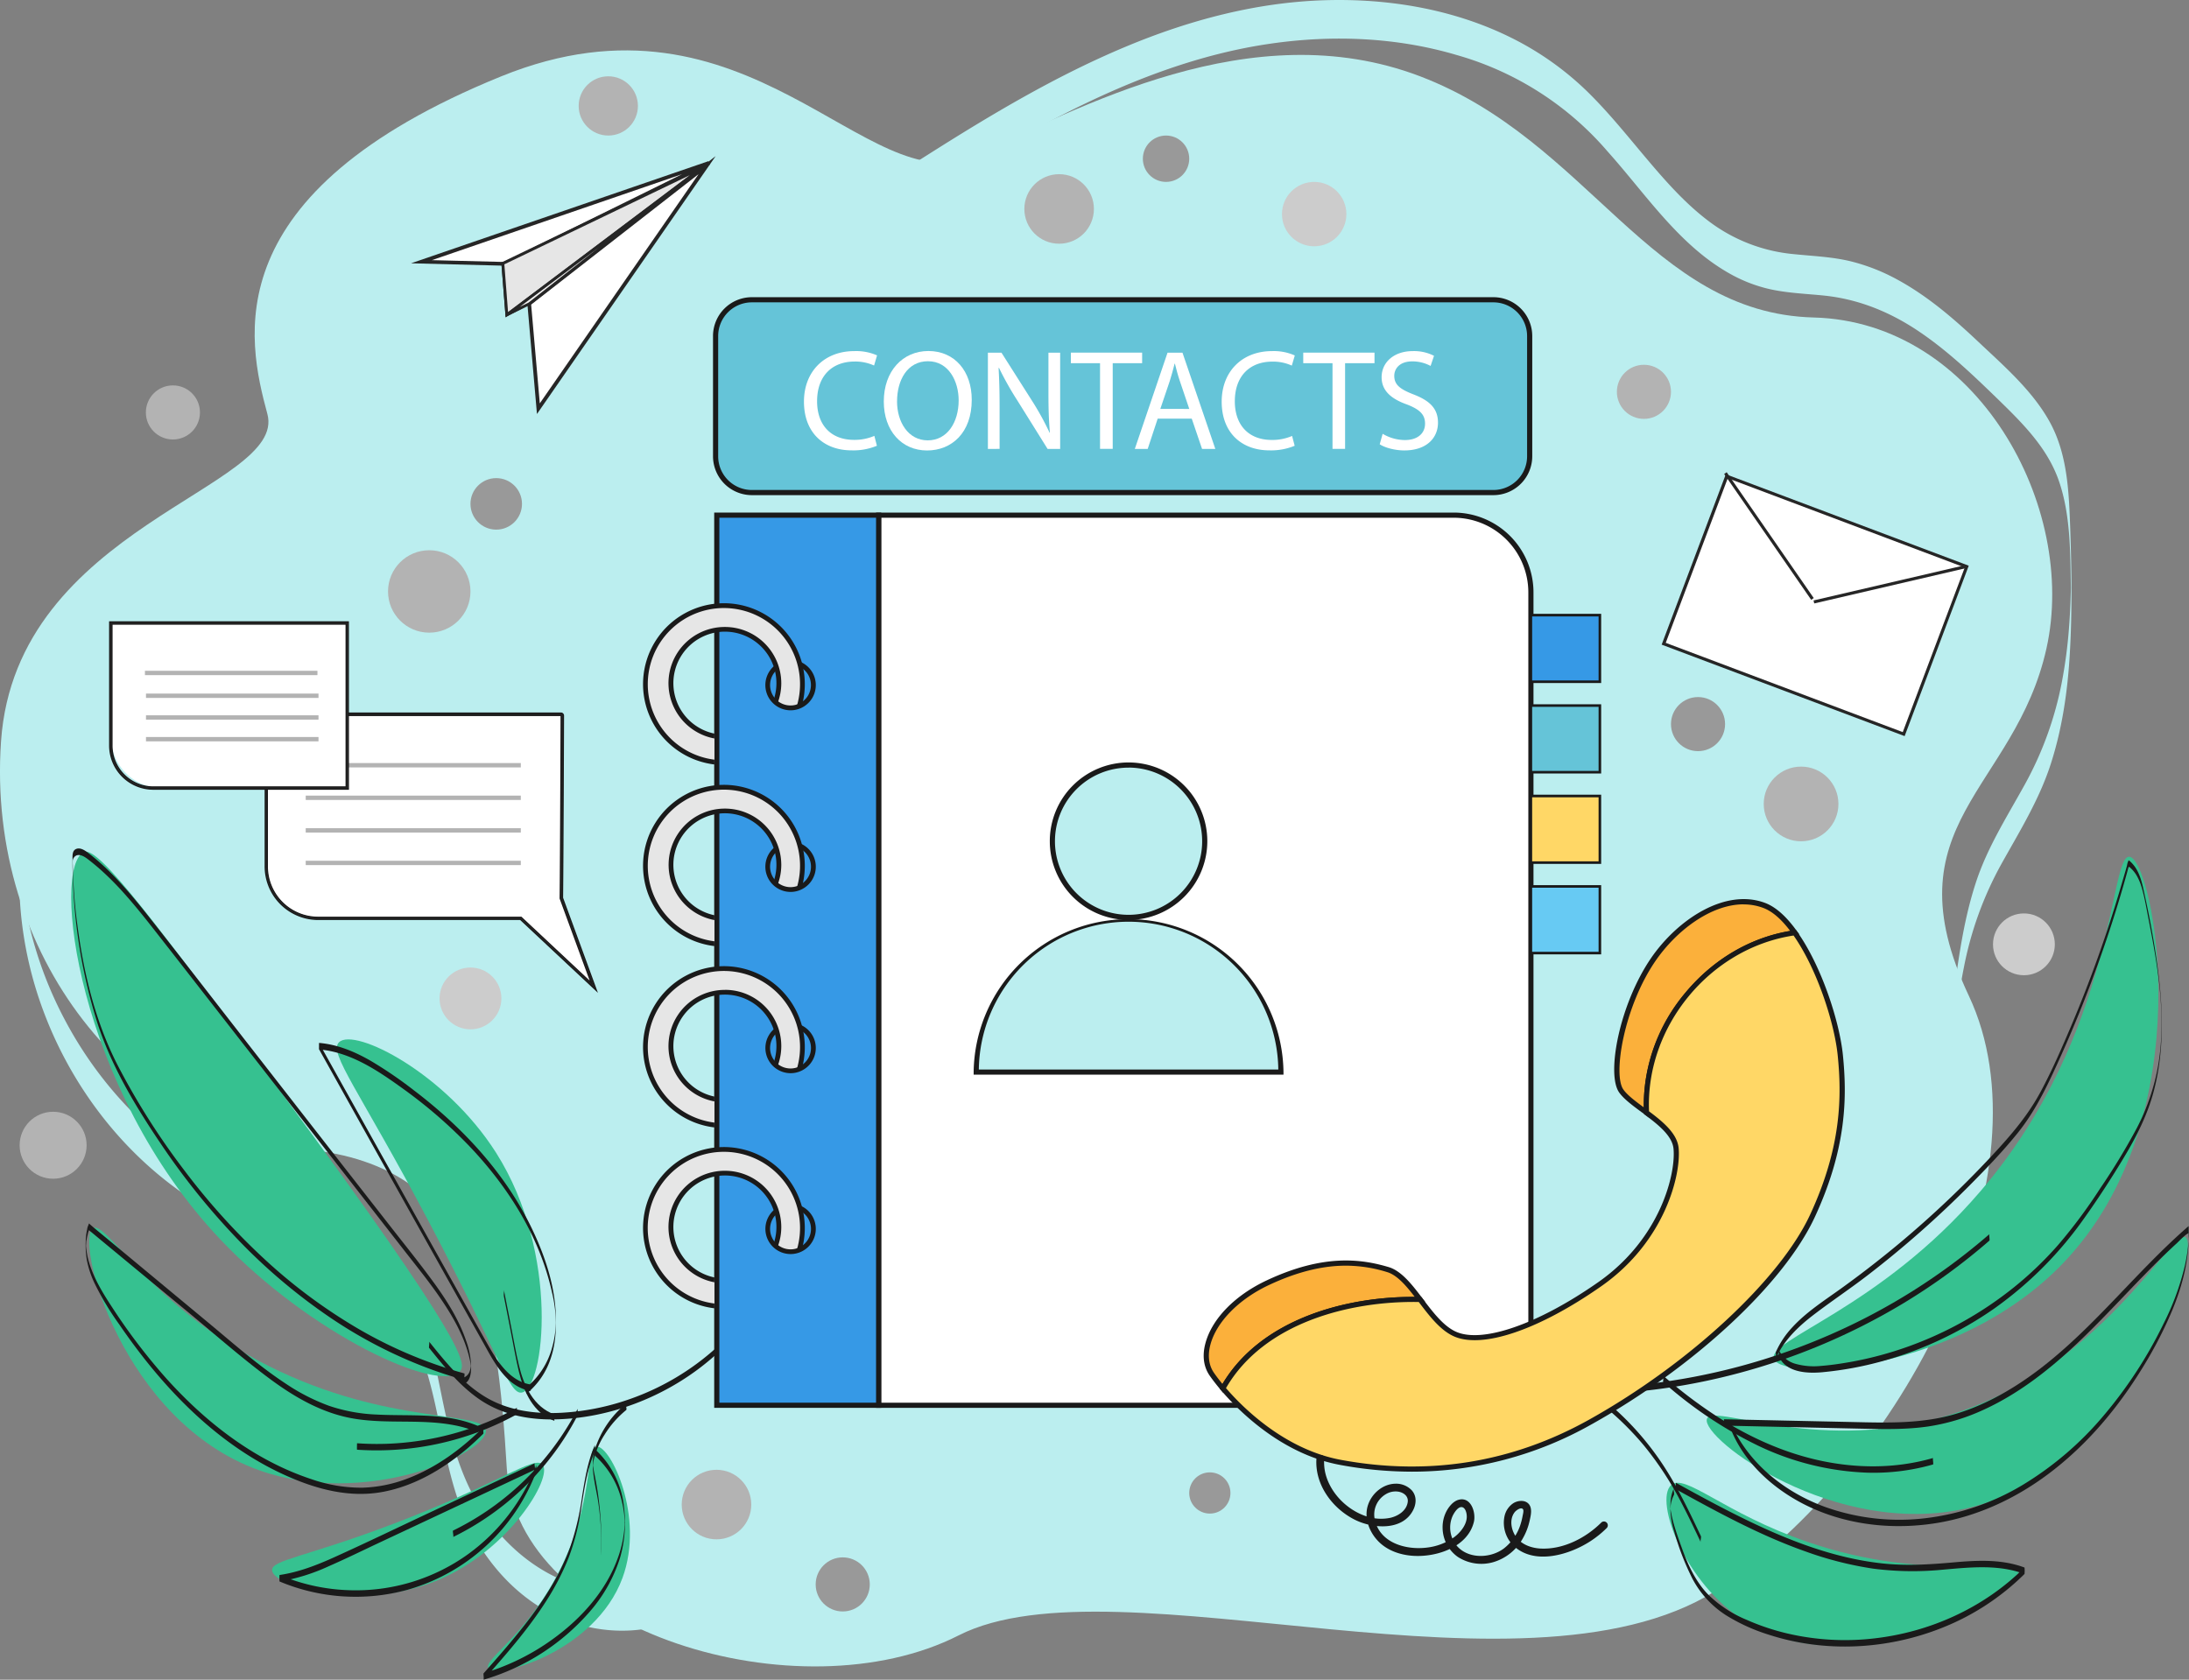 <svg xmlns="http://www.w3.org/2000/svg" id="e59b0aef-b4fb-4121-8a8a-1678cafbe119" data-name="&#x421;&#x43B;&#x43E;&#x439; 4" viewBox="0 0 849.7 652.11"><rect x="0" y="0" width="849.7" height="652.11" fill="#808080" stroke="none"/><defs><style>.e4621f2a-d9e0-418c-994f-fe205ed8e47a{fill:#bbeeef;}.bce431e7-062a-49de-9038-979a9adc78da{fill:#b3b3b3;}.e0f49245-e1e0-406f-8028-ee80d8b7acae{fill:#999;}.a173c55f-7123-474c-b9f0-a69bd2c54835{fill:#ccc;}.e93b32ba-fc77-46e2-b59f-00c72594439e{fill:#36c190;}.e607b00b-864f-499d-a82a-5465ed8d34ea{fill:#1a1a1a;}.e2e94dcb-6199-43d8-82a6-95aeef75e8b3{fill:#65c4d8;}.ea4a4260-fecf-4567-aab8-8cd06baa0b35{fill:#fff;}.a6d63552-6297-44d6-9979-e21233f1369f{fill:#3699e6;}.adba4df0-090b-4058-8efe-95aaf3350e78{fill:#ffd766;}.b355b836-85f7-4e52-8921-0fcce0855a09{fill:#67caf3;}.b9c1465c-c1eb-4a12-8ab4-6c3642ad4b3e{fill:#e6e6e6;}.bb7e8624-e6bb-4753-9685-d2c1f3b2de5c{fill:#fbb03b;}.b9c244df-fd46-48fe-86e9-acf81436ed33{fill:#262626;}.a653a7e5-f30f-4826-9f9c-dc844245217f{fill:#f2f2f2;}</style></defs><path class="e4621f2a-d9e0-418c-994f-fe205ed8e47a" d="M194.6,29.62C82.94,75,96,131.84,103.79,160.73S6.19,204,.4,287.81,51.73,439.86,118.67,446.24,192.86,507,196.74,570.31s113.85,95.91,175.36,64.61,223.8,31.38,297.16-19.46,126.6-161.8,95-228.82,17.84-79.77,30.11-134.89S767.29,124.89,704,123.26,616.84,54.62,551.23,29.62s-132.76,12.73-173.61,31S290.62-9.38,194.6,29.62Z"></path><path class="e4621f2a-d9e0-418c-994f-fe205ed8e47a" d="M10.44,299a132.78,132.78,0,0,0-2.79,21.49c-.32,6.64-.25,13.3-.19,19.94,0,3.94.15,7.86.45,11.78a148.53,148.53,0,0,0,9.58,42c10.38,26.9,28.37,51,51.84,67.89A133.46,133.46,0,0,0,88,473.41a208.94,208.94,0,0,0,21.57,8.76c15,5.42,30.83,11,41.8,23.17,10.39,11.49,14.69,26.72,17.91,41.51,3.34,15.32,5.69,31.15,12.57,45.4s18,26.92,32.29,34.25,31.91,8.85,47.07,3A49.12,49.12,0,0,0,271.54,624a12,12,0,0,0,.06-2.19c0-1.77,0-3.54,0-5.31s0-3.53,0-5.3a11.12,11.12,0,0,1-.06-2.2c-13.16,9.13-30.23,11.15-45.55,7.07-15.15-4-28-14.18-37-26.83-9.12-12.81-13.39-27.66-16.62-42.85-3.13-14.75-5.51-30.08-12.47-43.64a56.31,56.31,0,0,0-13.68-17.43c-6.07-5.11-13.14-8.85-20.4-12-14.21-6.08-29.2-10.1-42.81-17.57-24.76-13.6-44.8-35.06-57.94-60a152.68,152.68,0,0,1-14.39-39.58,140.85,140.85,0,0,1-2.88-21.34c-.09-1.49-.15-3-.19-4.47V330c0,2.77,0,5.53,0,8.3,0,.71,0,0,0-.26,0-1,.06-2,.11-3.05.17-3.54.49-7.08,1-10.6s1.06-6.93,1.8-10.35a11.65,11.65,0,0,0,.05-2.2c0-1.77,0-3.54,0-5.3s0-3.54,0-5.31a11.51,11.51,0,0,1-.05-2.19Z"></path><path class="e4621f2a-d9e0-418c-994f-fe205ed8e47a" d="M342.67,86.26C366.56,70.88,390.54,55.48,416,42.77,440.2,30.69,466,20.9,492.84,17,517,13.46,542,14.41,565.47,21.37a120.5,120.5,0,0,1,58.64,37.54c14.67,16.37,27.47,36.06,47,47.14A57.68,57.68,0,0,0,685.89,112c7.38,1.81,15,2,22.52,2.79,13.25,1.44,25.28,6.38,36.3,13.78S765.22,145,774.62,154.1c9.69,9.43,19.78,19.13,24.42,32.17,4.74,13.35,4.57,28.24,4.81,42.24,0,.59,0,1.18,0,1.77s0-4.58,0-2.83-.07,3.66-.13,5.49c-.13,3.75-.33,7.5-.63,11.24a186.45,186.45,0,0,1-2.75,20.65,134.43,134.43,0,0,1-14.48,39.93c-6.93,12.53-14.58,24.49-19,38.22-8.45,26.1-8.17,54-15,80.45a123.2,123.2,0,0,1-6.48,19.05,8.57,8.57,0,0,0-.05,2.19c0,1.77,0,3.54,0,5.31s0,3.53,0,5.3a8.17,8.17,0,0,1,.05,2.2c11.35-25.88,11.49-54.58,16.94-81.9a135.83,135.83,0,0,1,14.47-40c7.15-12.84,14.81-25.13,19.33-39.22,4.35-13.57,6.42-27.76,7.28-42,1-16.57.76-33.29.17-49.88-.5-13.91-1.11-28.47-8.06-40.91-6.69-12-17.63-21.48-27.51-30.8-9.66-9.12-19.88-17.92-31.62-24.28a75.23,75.23,0,0,0-17.83-7c-7.34-1.81-14.9-2.06-22.39-2.84A64.43,64.43,0,0,1,663.1,85.74c-9-6.82-16.52-15.35-23.77-23.93-7.51-8.89-14.76-18-23.1-26.18a116.56,116.56,0,0,0-29.76-21.05c-22.2-11-47.35-15.22-72-14.5-26.85.78-53,7.78-77.65,18.11-26.72,11.18-51.7,26.06-76.12,41.53q-9.06,5.73-18,11.54a12.16,12.16,0,0,0-.06,2.2c0,1.77,0,3.54,0,5.3s0,3.54,0,5.31a11.85,11.85,0,0,1,.06,2.19Z"></path><circle class="bce431e7-062a-49de-9038-979a9adc78da" cx="166.62" cy="229.62" r="16"></circle><circle class="bce431e7-062a-49de-9038-979a9adc78da" cx="411.12" cy="81.12" r="13.5"></circle><circle class="bce431e7-062a-49de-9038-979a9adc78da" cx="699.12" cy="312.12" r="14.5"></circle><circle class="bce431e7-062a-49de-9038-979a9adc78da" cx="278.12" cy="584.12" r="13.5"></circle><circle class="bce431e7-062a-49de-9038-979a9adc78da" cx="20.62" cy="444.62" r="13"></circle><circle class="bce431e7-062a-49de-9038-979a9adc78da" cx="67.12" cy="160.12" r="10.5"></circle><circle class="bce431e7-062a-49de-9038-979a9adc78da" cx="236.12" cy="41.12" r="11.5"></circle><circle class="bce431e7-062a-49de-9038-979a9adc78da" cx="638.12" cy="152.12" r="10.5"></circle><circle class="e0f49245-e1e0-406f-8028-ee80d8b7acae" cx="192.62" cy="195.62" r="10"></circle><circle class="e0f49245-e1e0-406f-8028-ee80d8b7acae" cx="452.62" cy="61.62" r="9"></circle><circle class="e0f49245-e1e0-406f-8028-ee80d8b7acae" cx="659.12" cy="281.12" r="10.5"></circle><circle class="e0f49245-e1e0-406f-8028-ee80d8b7acae" cx="327.12" cy="615.12" r="10.5"></circle><circle class="e0f49245-e1e0-406f-8028-ee80d8b7acae" cx="469.62" cy="579.62" r="8"></circle><circle class="a173c55f-7123-474c-b9f0-a69bd2c54835" cx="510.12" cy="83.12" r="12.5"></circle><circle class="a173c55f-7123-474c-b9f0-a69bd2c54835" cx="182.62" cy="387.62" r="12"></circle><circle class="a173c55f-7123-474c-b9f0-a69bd2c54835" cx="785.62" cy="366.62" r="12"></circle><path class="e93b32ba-fc77-46e2-b59f-00c72594439e" d="M32.7,330.75c-13,5.55-2.87,91.59,52.82,150.43,34.86,36.83,84.73,60,93,51.25,2.67-2.81,2.68-10.72-70-109.2C61.76,360,38.29,328.37,32.7,330.75Z"></path><path class="e93b32ba-fc77-46e2-b59f-00c72594439e" d="M131.62,404.62c-4.25,4.12,7.78,18.47,35,70s31,67.07,36,66c8.77-1.87,14.87-53.65-10-93C173,416.62,137.64,398.81,131.62,404.62Z"></path><path class="e93b32ba-fc77-46e2-b59f-00c72594439e" d="M36.08,476.87c5.21-3.43,21.59,30.09,68.34,53.52,46.3,23.2,83.73,17.12,84.2,25,.53,8.9-46.61,30.11-87.86,15.47C47.28,551.84,29,481.54,36.08,476.87Z"></path><path class="e93b32ba-fc77-46e2-b59f-00c72594439e" d="M210.62,568.62c-3.08-3.78-17.07,7.44-58,23-33.78,12.85-47.24,14-47,18,.39,6.38,34.55,16.16,64,4C197.5,602.12,214.69,573.63,210.62,568.62Z"></path><path class="e93b32ba-fc77-46e2-b59f-00c72594439e" d="M688.62,527.62c-3.08-7.42,41-19.48,80-65,53.15-61.94,50-131,58-130,9.47,1.25,28.9,101.12-26,158C759.76,533,692.27,536.43,688.62,527.62Z"></path><path class="e93b32ba-fc77-46e2-b59f-00c72594439e" d="M662.56,550.91c1.94-6.37,40.86,13.06,90-.33,63-17.18,90.49-74.14,95.84-70.2,6.24,4.59-20.48,90.21-84.65,105.12C712.26,597.46,660.26,558.52,662.56,550.91Z"></path><path class="e93b32ba-fc77-46e2-b59f-00c72594439e" d="M648.62,576.62c5.37-5,20.37,10.79,53,22,47.65,16.38,80.86,5,82,11,1.64,8.62-63.79,46.25-106,20C653.82,614.83,642.17,582.68,648.62,576.62Z"></path><path class="e93b32ba-fc77-46e2-b59f-00c72594439e" d="M231.62,561.62c5.35-.42,18.79,27.21,10,51-10.58,28.66-48.83,39.35-52,35-2.46-3.36,17.32-14.16,30-43C230.49,579.92,227.36,562,231.62,561.62Z"></path><path class="e607b00b-864f-499d-a82a-5465ed8d34ea" d="M772.23,479.13A242.25,242.25,0,0,1,710,518.33a247.77,247.77,0,0,1-70.83,19,238.25,238.25,0,0,1-41.37,1.1s-.07,2.5,0,2.5A241.91,241.91,0,0,0,671,534.1,247.78,247.78,0,0,0,738.78,506a239.25,239.25,0,0,0,33.45-24.36c.13-.12,0-1.07,0-1.25s-.15-1.14,0-1.25Z"></path><path class="e607b00b-864f-499d-a82a-5465ed8d34ea" d="M750.25,566.07c-14.64,4.23-30.23,4.08-45,.69-14.32-3.28-27.79-9.62-40-17.65a181.56,181.56,0,0,1-19.62-15c.11.09,0,1.08,0,1.25s-.14,1.12,0,1.25a161.77,161.77,0,0,0,36,24.25,106.73,106.73,0,0,0,43.26,10.88,83.91,83.91,0,0,0,25.46-3.19c.24-.06-.2-2.44,0-2.5Z"></path><path class="e607b00b-864f-499d-a82a-5465ed8d34ea" d="M660.19,596.29c-4.09-8.65-8.2-17.32-13.29-25.43a112.33,112.33,0,0,0-16.33-20.35,114.21,114.21,0,0,0-11.18-9.66c.39.3-.41,2.19,0,2.5a113.74,113.74,0,0,1,18.86,18,128.58,128.58,0,0,1,14.8,22.81c2.51,4.81,4.82,9.7,7.14,14.6-.32-.67.33-1.81,0-2.5Z"></path><path class="e607b00b-864f-499d-a82a-5465ed8d34ea" d="M689.4,527.27c3.14-7.12,8.88-12.49,15-17.13,6.7-5.1,13.71-9.78,20.39-14.91a396.8,396.8,0,0,0,40.13-35.4c6.29-6.36,12.54-12.86,18.16-19.81,5.81-7.19,10-15.18,13.89-23.52a501,501,0,0,0,20.79-52q4.46-13.21,8.16-26.69a6.78,6.78,0,0,1,.25-.91c.16-.33,0-.4.27-.34s.74.62,1,.83a12.5,12.5,0,0,1,1.78,2.25,19.94,19.94,0,0,1,2.1,4.88c1.18,3.93,1.83,8,2.63,12.07,3.64,18.38,6.91,37.42,3.93,56.13A84.25,84.25,0,0,1,829.42,438a252.21,252.21,0,0,1-14.17,23.34,200.79,200.79,0,0,1-16.36,22,136.83,136.83,0,0,1-17.11,16.41,142.14,142.14,0,0,1-40.86,22.94,139.36,139.36,0,0,1-22.71,6.08c-3.79.67-7.63,1.24-11.47,1.53a26.53,26.53,0,0,1-9.64-.78,10.1,10.1,0,0,1-6.59-5.38c.31.69-.31,1.8,0,2.5,2.79,6.25,11,6.64,16.87,6.1a133.62,133.62,0,0,0,23.47-4.34A142,142,0,0,0,774.13,508a146.19,146.19,0,0,0,35.3-35.62c5.4-7.6,10.48-15.46,15.27-23.45s8.89-16.22,11.29-25.18c4.45-16.62,3.56-34.45,1.11-51.31-1.31-9-3-17.94-5-26.82-.76-3.54-1.75-7.29-4.18-10.1a10.65,10.65,0,0,0-.87-.91,2.83,2.83,0,0,0-.55-.47c-.6-.26-.13-.19-.41.23a6,6,0,0,0-.44,1.6l-.57,2.05q-1,3.42-2,6.82A503,503,0,0,1,804,398.22c-3.7,8.71-7.49,17.48-12,25.83s-10.26,15.3-16.52,22.15a395.86,395.86,0,0,1-39.43,37.51q-10.53,8.71-21.64,16.7c-6.47,4.64-13.29,9-18.72,14.92a34.63,34.63,0,0,0-6.3,9.44c-.31.7.31,1.81,0,2.5Z"></path><path class="e607b00b-864f-499d-a82a-5465ed8d34ea" d="M669.18,553.47l53.08,1.18c8.66.19,17.38.41,26-.82a79.52,79.52,0,0,0,21.42-6.38c13.63-6.17,25.6-15.52,36.43-25.73,11.95-11.27,22.76-23.67,34.6-35.06,1.43-1.37,2.87-2.73,4.34-4.07.57-.53,4.06-4.18,4.62-3.75a8.07,8.07,0,0,1-.07,1.88q0,.87-.12,1.74c-.08,1-.2,2.07-.34,3.1q-.4,3-1.07,5.93a101.67,101.67,0,0,1-8.33,22.57,170.5,170.5,0,0,1-23.21,35.56,126.72,126.72,0,0,1-31.46,26.92,94.94,94.94,0,0,1-37.88,12.9A85.73,85.73,0,0,1,708.33,585c-12.69-4.66-24.43-12.94-32-24.28a45.41,45.41,0,0,1-5-9.72c.26.73-.27,1.76,0,2.5,5.74,15.77,20.15,27.43,35.42,33.42,14.78,5.8,31.24,6.9,46.8,4.06,16.19-3,31.18-10.47,44-20.62,13.21-10.42,24.19-23.5,33.1-37.73a161.5,161.5,0,0,0,12.54-23.91c3.58-8.67,6.13-17.87,6.37-27.29.05-1.81,0-3.62,0-5.43v0C829.47,493.41,813.24,515,792,531.3c-9.71,7.43-20.43,13.76-32.16,17.4-13.36,4.15-27.23,3.68-41.05,3.37L669.18,551s0,2.5,0,2.5Z"></path><path class="e607b00b-864f-499d-a82a-5465ed8d34ea" d="M649.73,577.9c-1.26,2.6-1.36,5.27-1.33,8.1a30.61,30.61,0,0,0,1.52,8.73,100,100,0,0,0,7,18.12A37.68,37.68,0,0,0,670,627.1a71.35,71.35,0,0,0,16.61,7.55c21.83,7.09,46.08,5.79,67.32-2.71a95.15,95.15,0,0,0,31.92-20.87,12.27,12.27,0,0,0,0-2.5c-8.84-3.32-18.35-2.82-27.58-2s-18.5,1.42-27.83.37c-18.24-2-35.62-8.68-52-16.6-9.5-4.58-18.77-9.63-28-14.73.33.19-.37,2.3,0,2.5,16.31,9,32.79,18,50.39,24.21A136.2,136.2,0,0,0,727.12,609a120.09,120.09,0,0,0,27.46.36c10.42-.91,21.22-2.05,31.24,1.71v-2.5c-15.66,15.64-36.83,25.17-58.75,27.56a98.29,98.29,0,0,1-33-1.9,89.92,89.92,0,0,1-16-5.33,47,47,0,0,1-15.17-10c-4.86-5.1-7.8-11.64-10.16-18.19-1.22-3.39-2.45-6.83-3.37-10.31-.23-.91-.45-1.81-.61-2.73-.08-.44-.6-2.71-.34-2.89v.75c0-.39.05-.79.1-1.18s.13-.8.22-1.2a13.1,13.1,0,0,1,1-2.71c.34-.68-.32-1.83,0-2.5Z"></path><path class="e607b00b-864f-499d-a82a-5465ed8d34ea" d="M166.57,523.29c5.75,7.16,11.65,14.46,19.23,19.77,8.19,5.73,17.87,7.94,27.76,8,17.92.05,35.86-5.56,51-15.08a97,97,0,0,0,22.66-19.72c.14-.17,0-1,0-1.25s-.16-1.08,0-1.25a98.58,98.58,0,0,1-43.77,29.76,95.38,95.38,0,0,1-26.29,5c-9.82.42-19.87-.94-28.45-6-9-5.33-15.67-13.61-22.12-21.64.12.16,0,1,0,1.25s-.15,1.05,0,1.25Z"></path><path class="e607b00b-864f-499d-a82a-5465ed8d34ea" d="M195.59,503.26l2.94,15c.93,4.74,1.75,9.52,2.88,14.22,1.88,7.83,5.67,16.27,13.83,19.15-.24-.08.28-2.4,0-2.5-8.16-2.88-12-11.32-13.83-19.15-1.13-4.7-1.95-9.48-2.88-14.22l-2.94-15c.15.8-.16,1.7,0,2.5Z"></path><path class="e607b00b-864f-499d-a82a-5465ed8d34ea" d="M138.57,562.82a112.92,112.92,0,0,0,49.16-7.66,110.67,110.67,0,0,0,13-6.14c.36-.2-.34-2.31,0-2.5a113,113,0,0,1-47.79,13.87,110.83,110.83,0,0,1-14.35-.07s-.08,2.5,0,2.5Z"></path><path class="e607b00b-864f-499d-a82a-5465ed8d34ea" d="M175.92,596.7a108.24,108.24,0,0,0,40.52-34.45,105.21,105.21,0,0,0,7.86-12.94c.35-.66-.33-1.85,0-2.5A108.23,108.23,0,0,1,189,586.61a106.71,106.71,0,0,1-13.1,7.59c-.34.17.31,2.35,0,2.5Z"></path><path class="e607b00b-864f-499d-a82a-5465ed8d34ea" d="M233.4,603.69a140.15,140.15,0,0,0-1.34-24.14c-.33-2.17-.71-4.32-1.15-6.47-.21-1.05-.43-2.09-.57-3.15a5.39,5.39,0,0,1-.18-1.77c0,.07-.15,1.83,0,.63.06-.42.08-.85.15-1.28A31,31,0,0,1,234.67,557a38.38,38.38,0,0,1,8.39-9.57c.42-.34-.39-2.18,0-2.5a37.41,37.41,0,0,0-12.14,17.78c-2.15,7,.48,14.32,1.41,21.31a110,110,0,0,1,1.06,17.3c0,.75,0,1.81,0,2.41Z"></path><path class="e607b00b-864f-499d-a82a-5465ed8d34ea" d="M231,560.82c-2.79,6.27-3.92,13.06-5,19.8a106.11,106.11,0,0,1-4.47,19.45C217.21,612.16,210,623,202,632.93c-4.57,5.72-9.4,11.21-14.26,16.68-.23.27.24,2.43,0,2.5A87,87,0,0,0,229,625.61a58.32,58.32,0,0,0,11.7-20.89,49,49,0,0,0,1.43-20.31A35.11,35.11,0,0,0,231,562.69a4.77,4.77,0,0,1,0,1.25c0,.2-.14,1.12,0,1.25a34.09,34.09,0,0,1,10.34,17.48,41.66,41.66,0,0,1,.93,5.18c.1.92.17,1.85.22,2.77a4.22,4.22,0,0,0,0,1s0-1.24,0-.34c0,.6-.05,1.2-.09,1.79a44.28,44.28,0,0,1-2.19,10.68c-4.83,14.52-16.09,26.35-28.64,34.69a88.93,88.93,0,0,1-23.82,11.16v2.5c8.57-9.65,17.14-19.41,24.12-30.3a99.08,99.08,0,0,0,8.8-16.91,90.71,90.71,0,0,0,4.93-19.13c1.22-7.61,2.23-15.34,5.39-22.45.32-.71-.3-1.82,0-2.5Z"></path><path class="e607b00b-864f-499d-a82a-5465ed8d34ea" d="M207.58,568.09l-39.34,18.46c-12.8,6-25.55,12.17-38.44,18-6.82,3.08-13.85,5.83-21.3,6.92a19,19,0,0,0,0,2.5,76.27,76.27,0,0,0,49.65,3.25,75.51,75.51,0,0,0,50.09-46.06c.28-.74-.27-1.78,0-2.5a76.14,76.14,0,0,1-26.56,34.73,74.65,74.65,0,0,1-45.39,14,75.47,75.47,0,0,1-27.79-5.94V614a75.1,75.1,0,0,0,19-5.89c6.41-2.8,12.71-5.88,19-8.85L185.43,581l22.15-10.4c.34-.16-.3-2.36,0-2.5Z"></path><path class="e607b00b-864f-499d-a82a-5465ed8d34ea" d="M185.32,553.51c-12.34-5.17-25.95-3.65-39-4.33a65.47,65.47,0,0,1-18.6-3.4A78,78,0,0,1,111,537.23c-11.23-7.38-21.34-16.48-31.67-25L44.93,483.67l-8.46-7-1.16-1-.38-.32c-.31-.45-.49-.43-.53.09a5.77,5.77,0,0,0-.6,2,21.26,21.26,0,0,0-.52,4.2,36.11,36.11,0,0,0,.4,7.35,37.52,37.52,0,0,0,2.92,9,109.31,109.31,0,0,0,9.74,16.26q5.07,7.44,10.69,14.49c14.64,18.3,32.54,34.56,54.12,44.19,11.91,5.32,24.8,8.74,37.84,6.19,11.92-2.32,22.75-8.64,31.95-16.38,2.3-1.94,4.52-4,6.65-6.11.13-.14,0-1,0-1.25s-.15-1.11,0-1.25c-8.48,8.45-18.42,15.78-29.71,20a53,53,0,0,1-17.27,3.44,58.92,58.92,0,0,1-19.72-3.31c-22.2-7.33-41.18-22.17-56.62-39.43a229.83,229.83,0,0,1-21-27.69c-3.46-5.3-6.8-10.81-8.66-16.9a31.78,31.78,0,0,1-1-4.54,22,22,0,0,1-.24-2.43c0,1.06.07-.61.09-.84,0-.41.1-.82.17-1.23a18,18,0,0,1,.45-2A4.09,4.09,0,0,1,34.4,478l.14-.4.77.63,4.23,3.51,33.86,28c10.38,8.61,20.56,17.57,31.4,25.61,9.91,7.35,20.86,13.61,33.22,15.51,12.71,2,25.73,0,38.38,2.47a45.56,45.56,0,0,1,8.92,2.67c-.29-.12.31-2.37,0-2.5Z"></path><path class="e607b00b-864f-499d-a82a-5465ed8d34ea" d="M180.24,533.21a173.14,173.14,0,0,1-41.73-17.67A209.46,209.46,0,0,1,102.2,488.4a258.77,258.77,0,0,1-30.71-34.11A278.2,278.2,0,0,1,45.64,413.5C37,396.62,32.52,378,30.05,359.26q-1-7.31-1.43-14.65c-.16-2.41-.27-4.83-.35-7.25,0-.68,0-1.37-.05-2.05,0-.32,0-.65,0-1,0-.56,0-.11,0,0a2.5,2.5,0,0,1,1.5-2.22c1.74-.6,3.62.88,4.89,1.87,1.67,1.3,3.3,2.66,4.87,4.08a117.9,117.9,0,0,1,9.08,9.22c6,6.73,11.42,13.93,17,21l18.27,23.45,36.4,46.69,36.55,46.9c5.4,6.93,11,13.77,15.78,21.13,4.51,6.9,8.56,14.59,10.07,22.78.06.35.11.69.15,1s.06,1.4.06.14,0-.28-.05,0a7.81,7.81,0,0,1-.46,2,4,4,0,0,1-2.83,2.63c-.21.05.18,2.45,0,2.5,3-.74,3.35-4.06,3.37-6.65A30.84,30.84,0,0,0,181,520.74c-2.75-8.21-7.41-15.63-12.47-22.6-5.59-7.69-11.59-15.1-17.44-22.6L132.15,451.3,94.68,403.23c-12.33-15.82-24.57-31.7-37-47.44-5.54-7-11.27-13.93-17.9-20q-2.51-2.29-5.19-4.38c-1.27-1-3.16-2.47-4.89-1.87s-1.55,2.63-1.55,4.07c0,2,0,3.92.1,5.87a208.21,208.21,0,0,0,9.55,57.66c5.46,16.85,14.78,32.34,24.65,46.95A274.63,274.63,0,0,0,92.12,481a223.42,223.42,0,0,0,35.74,30.31,180,180,0,0,0,41.39,21q5.43,1.91,11,3.41c-.19-.05.23-2.44,0-2.5Z"></path><path class="e607b00b-864f-499d-a82a-5465ed8d34ea" d="M206,537.51c-8.07-1.25-12.89-8.86-16.59-15.4-5.33-9.42-10.6-18.89-15.89-28.33q-15.92-28.42-31.8-56.85l-17.89-32v2.5c12.21,1,22.86,8.22,32.53,15.19a185.91,185.91,0,0,1,25.15,21.65c15.39,15.95,27.88,35.52,32.73,57.36a51.56,51.56,0,0,1,1.52,11.91,37.59,37.59,0,0,1-1.46,9.66,30,30,0,0,1-10.06,15.49c-.42.32.39,2.19,0,2.5a29.57,29.57,0,0,0,9.59-14c1.81-5.37,2.11-11,1.92-16.64-.4-12.2-4.7-24.4-10.1-35.24-10.31-20.69-26.58-38-44.85-51.91A161.13,161.13,0,0,0,144.16,412c-6.25-3.63-13-6.49-20.3-7.11.09,0-.11,2.29,0,2.5q15.93,28.55,31.89,57.08t31.84,56.83c4.17,7.45,9,17.24,18.44,18.7-.11,0,.14-2.48,0-2.5Z"></path><rect class="e2e94dcb-6199-43d8-82a6-95aeef75e8b3" x="277.77" y="116.38" width="316" height="74.84" rx="14.07"></rect><path class="e607b00b-864f-499d-a82a-5465ed8d34ea" d="M579.69,192.23H291.84a15.1,15.1,0,0,1-15.07-15.08V130.46a15.09,15.09,0,0,1,15.07-15.08H579.69a15.09,15.09,0,0,1,15.08,15.08v46.69A15.1,15.1,0,0,1,579.69,192.23ZM291.84,117.38a13.09,13.09,0,0,0-13.07,13.08v46.69a13.09,13.09,0,0,0,13.07,13.08H579.69a13.1,13.1,0,0,0,13.08-13.08V130.46a13.1,13.1,0,0,0-13.08-13.08Z"></path><path class="ea4a4260-fecf-4567-aab8-8cd06baa0b35" d="M564.25,200H341.06V545.57H564.25a30,30,0,0,0,30-30V230A30,30,0,0,0,564.25,200Z"></path><path class="e607b00b-864f-499d-a82a-5465ed8d34ea" d="M564.25,546.57H340.06V199H564.25a31,31,0,0,1,31,31V515.59A31,31,0,0,1,564.25,546.57Zm-222.19-2H564.25a29,29,0,0,0,29-29V230a29,29,0,0,0-29-29H342.06Z"></path><rect class="a6d63552-6297-44d6-9979-e21233f1369f" x="278.23" y="200" width="62.83" height="345.56"></rect><path class="e607b00b-864f-499d-a82a-5465ed8d34ea" d="M342.06,546.57H277.23V199h64.83Zm-62.83-2h60.83V201H279.23Z"></path><circle class="e4621f2a-d9e0-418c-994f-fe205ed8e47a" cx="438.08" cy="326.59" r="29.57"></circle><path class="e607b00b-864f-499d-a82a-5465ed8d34ea" d="M438.08,357.15a30.57,30.57,0,1,1,30.56-30.56A30.6,30.6,0,0,1,438.08,357.15Zm0-59.13a28.57,28.57,0,1,0,28.56,28.57A28.6,28.6,0,0,0,438.08,298Z"></path><path class="e4621f2a-d9e0-418c-994f-fe205ed8e47a" d="M438.08,357.08a59.13,59.13,0,0,0-59.14,59.13H497.21A59.13,59.13,0,0,0,438.08,357.08Z"></path><path class="e607b00b-864f-499d-a82a-5465ed8d34ea" d="M498.21,417.21H377.94v-1a60.14,60.14,0,0,1,120.27,0Zm-118.26-2H496.2a58.13,58.13,0,0,0-116.25,0Z"></path><rect class="a6d63552-6297-44d6-9979-e21233f1369f" x="594.23" y="238.81" width="26.8" height="25.87"></rect><path class="e607b00b-864f-499d-a82a-5465ed8d34ea" d="M621.52,265.18H593.73V238.31h27.79Zm-26.79-1h25.79V239.31H594.73Z"></path><rect class="e2e94dcb-6199-43d8-82a6-95aeef75e8b3" x="594.23" y="273.92" width="26.8" height="25.87"></rect><path class="e607b00b-864f-499d-a82a-5465ed8d34ea" d="M621.52,300.29H593.73V273.42h27.79Zm-26.79-1h25.79V274.42H594.73Z"></path><rect class="adba4df0-090b-4058-8efe-95aaf3350e78" x="594.23" y="309.03" width="26.8" height="25.87"></rect><path class="e607b00b-864f-499d-a82a-5465ed8d34ea" d="M621.52,335.4H593.73V308.53h27.79Zm-26.79-1h25.79V309.53H594.73Z"></path><rect class="b355b836-85f7-4e52-8921-0fcce0855a09" x="594.23" y="344.14" width="26.8" height="25.87"></rect><path class="e607b00b-864f-499d-a82a-5465ed8d34ea" d="M621.52,370.51H593.73V343.64h27.79Zm-26.79-1h25.79V344.64H594.73Z"></path><path class="b9c1465c-c1eb-4a12-8ab4-6c3642ad4b3e" d="M281,235.11a30.49,30.49,0,0,0-3.69,60.75v-10.1A20.91,20.91,0,1,1,301,272.4l.6.74c1.46.37,2.91.74,4.37,1.07.92,0,1.83,0,2.75,0l1.63-.4A30.52,30.52,0,0,0,281,235.11Z"></path><path class="e607b00b-864f-499d-a82a-5465ed8d34ea" d="M281,234.19a31.41,31.41,0,0,0-3.69,62.6v-1.86a29.55,29.55,0,1,1,32-20.85l2.07-.52A31.43,31.43,0,0,0,281,234.19Z"></path><path class="e607b00b-864f-499d-a82a-5465ed8d34ea" d="M281.36,243.41a21.83,21.83,0,0,0-4.05,43.29v-1.89a20,20,0,1,1,23-13.11,1.42,1.42,0,0,1,.38.29c.35.37.65.76,1,1.15l.09,0a21.64,21.64,0,0,0,1.49-7.91A21.87,21.87,0,0,0,281.36,243.41Z"></path><path class="e607b00b-864f-499d-a82a-5465ed8d34ea" d="M310.16,256.75a2.25,2.25,0,0,1,.12.21l0,.06a13.55,13.55,0,0,1,.55,2.08,7.93,7.93,0,1,1-9.21.9c-.06-.1-.14-.19-.19-.29a1.93,1.93,0,0,1-.12-1.54l0-.25a9.79,9.79,0,1,0,8.85-1.17Z"></path><path class="b9c1465c-c1eb-4a12-8ab4-6c3642ad4b3e" d="M281,305.62a30.49,30.49,0,0,0-3.69,60.75v-10.1A20.91,20.91,0,1,1,301,342.91l.6.74c1.46.37,2.91.74,4.37,1.07.92,0,1.83,0,2.75,0l1.63-.4A30.52,30.52,0,0,0,281,305.62Z"></path><path class="e607b00b-864f-499d-a82a-5465ed8d34ea" d="M281,304.7a31.41,31.41,0,0,0-3.69,62.6v-1.86a29.55,29.55,0,1,1,32-20.85l2.07-.52A31.43,31.43,0,0,0,281,304.7Z"></path><path class="e607b00b-864f-499d-a82a-5465ed8d34ea" d="M281.36,313.92a21.83,21.83,0,0,0-4.05,43.28v-1.88a20,20,0,1,1,23-13.11,1.42,1.42,0,0,1,.38.29c.35.37.65.76,1,1.15l.09,0a21.64,21.64,0,0,0,1.49-7.91A21.87,21.87,0,0,0,281.36,313.92Z"></path><path class="e607b00b-864f-499d-a82a-5465ed8d34ea" d="M310.16,327.26a1.43,1.43,0,0,1,.12.21l0,.06a13.74,13.74,0,0,1,.55,2.07,7.94,7.94,0,1,1-9.21.91c-.06-.1-.14-.19-.19-.29a1.93,1.93,0,0,1-.12-1.54l0-.25a9.79,9.79,0,1,0,8.85-1.17Z"></path><path class="b9c1465c-c1eb-4a12-8ab4-6c3642ad4b3e" d="M281,376a30.49,30.49,0,0,0-3.69,60.75V426.66A20.9,20.9,0,1,1,301,413.31c.21.24.4.49.6.74,1.46.36,2.91.73,4.37,1.07h2.75l1.63-.41A30.51,30.51,0,0,0,281,376Z"></path><path class="e607b00b-864f-499d-a82a-5465ed8d34ea" d="M281,375.1a31.41,31.41,0,0,0-3.69,62.6v-1.87a29.55,29.55,0,1,1,32-20.85l2.07-.52A31.42,31.42,0,0,0,281,375.1Z"></path><path class="e607b00b-864f-499d-a82a-5465ed8d34ea" d="M281.36,384.31a21.83,21.83,0,0,0-4.05,43.29v-1.88a20,20,0,1,1,23-13.11,1.42,1.42,0,0,1,.38.29c.35.36.65.76,1,1.15l.09,0a21.83,21.83,0,0,0-20.35-29.76Z"></path><path class="e607b00b-864f-499d-a82a-5465ed8d34ea" d="M310.16,397.65a2.39,2.39,0,0,1,.12.22l0,.06a13.74,13.74,0,0,1,.55,2.07,7.94,7.94,0,1,1-9.21.91c-.06-.1-.14-.19-.19-.29a2,2,0,0,1-.12-1.55l0-.24a9.78,9.78,0,1,0,8.85-1.18Z"></path><path class="b9c1465c-c1eb-4a12-8ab4-6c3642ad4b3e" d="M281,446.24A30.49,30.49,0,0,0,277.31,507V496.88A20.9,20.9,0,1,1,301,483.53c.21.24.4.49.6.74,1.46.37,2.91.73,4.37,1.07.92,0,1.83,0,2.75,0l1.63-.41A30.51,30.51,0,0,0,281,446.24Z"></path><path class="e607b00b-864f-499d-a82a-5465ed8d34ea" d="M281,445.32a31.41,31.41,0,0,0-3.69,62.6v-1.86a29.56,29.56,0,1,1,32-20.86l2.07-.51A31.43,31.43,0,0,0,281,445.32Z"></path><path class="e607b00b-864f-499d-a82a-5465ed8d34ea" d="M281.36,454.53a21.83,21.83,0,0,0-4.05,43.29v-1.88a20,20,0,1,1,23-13.11,1.42,1.42,0,0,1,.38.29c.35.36.65.76,1,1.15l.09,0a21.64,21.64,0,0,0,1.49-7.91A21.87,21.87,0,0,0,281.36,454.53Z"></path><path class="e607b00b-864f-499d-a82a-5465ed8d34ea" d="M310.16,467.87a2.39,2.39,0,0,1,.12.22l0,.06a13.74,13.74,0,0,1,.55,2.07,7.94,7.94,0,1,1-9.21.91c-.06-.1-.14-.19-.19-.29a1.94,1.94,0,0,1-.12-1.54l0-.25a9.78,9.78,0,1,0,8.85-1.18Z"></path><path class="ea4a4260-fecf-4567-aab8-8cd06baa0b35" d="M340.39,173.06a23.83,23.83,0,0,1-9.86,1.78c-10.54,0-18.46-6.66-18.46-18.91,0-11.69,7.92-19.62,19.51-19.62a20.13,20.13,0,0,1,8.87,1.66l-1.16,3.94a17.55,17.55,0,0,0-7.54-1.55c-8.76,0-14.58,5.59-14.58,15.41,0,9.14,5.26,15,14.35,15a19.38,19.38,0,0,0,7.88-1.55Z"></path><path class="ea4a4260-fecf-4567-aab8-8cd06baa0b35" d="M377.2,155.21c0,12.86-7.81,19.68-17.35,19.68-9.86,0-16.79-7.65-16.79-19,0-11.86,7.37-19.62,17.35-19.62C370.61,136.31,377.2,144.12,377.2,155.21Zm-29,.61c0,8,4.33,15.14,11.92,15.14s12-7,12-15.53c0-7.42-3.88-15.19-11.91-15.19S348.21,147.62,348.21,155.82Z"></path><path class="ea4a4260-fecf-4567-aab8-8cd06baa0b35" d="M383.47,174.28V136.92h5.27l12,18.9A107.5,107.5,0,0,1,407.42,168l.11-.05c-.44-5-.56-9.54-.56-15.36V136.92h4.55v37.36h-4.88l-11.86-19a118.66,118.66,0,0,1-7-12.47l-.16.06c.27,4.71.39,9.2.39,15.41v16Z"></path><path class="ea4a4260-fecf-4567-aab8-8cd06baa0b35" d="M427,141H415.68v-4.1h27.66V141H431.92v33.26H427Z"></path><path class="ea4a4260-fecf-4567-aab8-8cd06baa0b35" d="M449.38,162.53l-3.88,11.75h-5l12.7-37.36H459l12.75,37.36h-5.15l-4-11.75Zm12.26-3.77L458,148c-.83-2.44-1.39-4.66-1.94-6.82h-.11c-.56,2.21-1.17,4.49-1.89,6.76l-3.66,10.81Z"></path><path class="ea4a4260-fecf-4567-aab8-8cd06baa0b35" d="M502.55,173.06a23.89,23.89,0,0,1-9.87,1.78c-10.53,0-18.46-6.66-18.46-18.91,0-11.69,7.93-19.62,19.51-19.62A20.09,20.09,0,0,1,502.6,138l-1.16,3.94a17.51,17.51,0,0,0-7.54-1.55c-8.76,0-14.58,5.59-14.58,15.41,0,9.14,5.27,15,14.36,15a19.33,19.33,0,0,0,7.87-1.55Z"></path><path class="ea4a4260-fecf-4567-aab8-8cd06baa0b35" d="M517.24,141H505.88v-4.1h27.66V141H522.12v33.26h-4.88Z"></path><path class="ea4a4260-fecf-4567-aab8-8cd06baa0b35" d="M536.7,168.41a17.08,17.08,0,0,0,8.65,2.43c4.93,0,7.81-2.6,7.81-6.37,0-3.49-2-5.49-7-7.43-6.1-2.16-9.86-5.32-9.86-10.59,0-5.82,4.82-10.14,12.08-10.14a17,17,0,0,1,8.26,1.83l-1.33,3.93a14.94,14.94,0,0,0-7.1-1.77c-5.1,0-7,3-7,5.6,0,3.49,2.28,5.21,7.43,7.21,6.32,2.43,9.54,5.48,9.54,11,0,5.77-4.27,10.76-13.09,10.76-3.6,0-7.54-1.06-9.53-2.39Z"></path><path class="bb7e8624-e6bb-4753-9685-d2c1f3b2de5c" d="M696.68,362.12c-3.68-5.15-7.72-9-11.9-10.59-14.79-5.54-32.8,6-43.18,21.25-12.05,17.71-16.88,44.35-12.26,50.82,1.94,2.72,5.84,5.44,9.78,8.37C637.42,398,663.87,366.77,696.68,362.12Z"></path><path class="e607b00b-864f-499d-a82a-5465ed8d34ea" d="M640.23,434l-3-2.21c-3.55-2.62-6.89-5.09-8.71-7.64-5.06-7.08.07-34.07,12.24-52,10.31-15.14,28.86-27.43,44.36-21.62,4.12,1.54,8.28,5.23,12.36,10.94l1,1.34-1.63.23c-32.93,4.66-58.36,35.53-56.7,68.81Zm36.57-82.91c-12.67,0-26.18,10.19-34.37,22.23C630.41,391,626,417.21,630.15,423c1.58,2.21,4.63,4.5,7.91,6.91a67.94,67.94,0,0,1,16.13-44.51c10.73-12.91,25.13-21.4,40.7-24-3.52-4.64-7-7.63-10.46-8.92A21.5,21.5,0,0,0,676.8,351.12Z"></path><path class="bb7e8624-e6bb-4753-9685-d2c1f3b2de5c" d="M551.23,504.49c-4-5.25-7.88-10.22-12.44-11.59-9.24-2.77-24-5.54-46.66,5.08-19.95,9.37-28.18,26.33-21.71,35.57,1.08,1.56,2.52,3.43,4.25,5.48C489.15,513.2,522.38,503.83,551.23,504.49Z"></path><path class="e607b00b-864f-499d-a82a-5465ed8d34ea" d="M474.84,540.77l-.93-1.1c-1.62-1.91-3.11-3.83-4.31-5.54-2.4-3.42-3-7.79-1.69-12.64,2.53-9.48,11.43-18.61,23.8-24.41,22.28-10.46,37-8.24,47.37-5.14,5,1.5,9.22,7.05,12.95,11.94l1.25,1.65-2.07,0c-27-.64-61.08,8-75.66,34Zm47.61-49.4c-8,0-17.81,1.84-29.89,7.52-11.67,5.47-20.37,14.33-22.71,23.11-1.14,4.26-.66,8.06,1.39,11,.93,1.34,2.06,2.81,3.28,4.31,14.89-25,47.34-33.83,74-33.83h.64c-3.23-4.19-6.81-8.44-10.69-9.6A54.47,54.47,0,0,0,522.45,491.37Z"></path><path class="adba4df0-090b-4058-8efe-95aaf3350e78" d="M714.34,409.74c-1.32-13.25-8.35-34.56-17.66-47.62C663.87,366.77,637.42,398,639.12,432c5.43,4,10.93,8.45,11.47,13.81C651.51,455,646,481,621,498.52s-46.2,24-56.36,19.33c-5.14-2.34-9.34-8-13.43-13.36-28.85-.66-62.08,8.71-76.56,34.54,8.61,10.15,24.88,24.87,45.64,28.71,25,4.62,60.07,4.91,97-15.71,39.73-22.17,74.46-54.7,86.2-80S716.09,427.24,714.34,409.74Z"></path><path class="e607b00b-864f-499d-a82a-5465ed8d34ea" d="M548.07,571.35a153.28,153.28,0,0,1-27.94-2.63c-23.12-4.28-40-21.74-46.22-29.05l-.45-.53.34-.6c15-26.8,49.87-35.69,77.45-35h.48l.65.85c3.9,5.12,7.93,10.42,12.7,12.59,10.29,4.67,32-2.88,55.37-19.24,24.24-17,30.1-42.25,29.15-51.82-.49-4.87-5.74-9.15-11.07-13.11l-.38-.28,0-.47c-.83-16.58,4.87-33.13,16.06-46.6s26.15-22,42.35-24.29l.6-.08.35.49c9.49,13.3,16.53,34.9,17.85,48.1h0c1.6,16,1.55,35.94-10.9,62.8-12,25.92-46.83,58.26-86.63,80.47A141.36,141.36,0,0,1,548.07,571.35Zm-72.18-32.44c6.4,7.43,22.66,23.78,44.6,27.85,34.09,6.31,66.5,1.06,96.35-15.6,38.84-21.68,74.11-54.4,85.78-79.57,12.25-26.41,12.3-46,10.73-61.75h0c-1.28-12.78-8-33.58-17.14-46.64-32.48,4.93-57.51,35.35-56.11,68.25,5.56,4.15,10.93,8.67,11.49,14.23,1,9.95-5,36.17-30,53.66-24.29,17-46.27,24.46-57.35,19.42-5.23-2.38-9.41-7.88-13.46-13.2l-.06-.08C524,505,490.57,513.51,475.89,538.91Z"></path><path class="e607b00b-864f-499d-a82a-5465ed8d34ea" d="M511,566.28c-.68,10,6,19.15,14.65,23.6,7,3.62,18.9,4.66,23-3.83,1.17-2.44,1.25-5.29-.61-7.42a8.36,8.36,0,0,0-6.37-2.61c-4.78.08-9,3.62-10.56,8-1.71,4.7.09,10,3.22,13.61,3.58,4.18,9,6.09,14.39,6.4,8.93.53,21-3.36,23.39-13.17.87-3.6-1.09-9.91-5.92-8.6-2.14.58-3.89,2.78-4.84,4.69a13.39,13.39,0,0,0-1.38,6.16,14,14,0,0,0,5.86,11.3,16.81,16.81,0,0,0,13.88,2.05,19.31,19.31,0,0,0,11.28-9,24.32,24.32,0,0,0,2.75-7c.47-2.1,1.25-5.15-.58-6.82-1.53-1.39-4-1.07-5.64-.11a8.11,8.11,0,0,0-3.5,5.05,12.43,12.43,0,0,0,3.84,11.86c8.13,7.2,21.43,3.12,29.46-2.08a39.52,39.52,0,0,0,6.38-5.15,1.5,1.5,0,0,0-2.12-2.12c-6,6-14.78,10.51-23.45,10.11-3.84-.18-7.88-1.63-10-5.06-1.63-2.66-2.21-6.48-.15-9.1.47-.6,2.44-2.11,3.2-1.11.36.48,0,1.89-.12,2.44a25.56,25.56,0,0,1-.74,3.11,19.11,19.11,0,0,1-6.59,9.7c-5.9,4.39-15.91,4.08-19.59-3.06a11.12,11.12,0,0,1-.24-9.67c.56-1.13,1.9-3.33,3.34-3.35s2,2,2.08,3.06c.39,3.4-2.35,6.76-4.9,8.65a22.5,22.5,0,0,1-10.42,4c-8.25,1.07-18.58-1.79-20.4-11.11a9.13,9.13,0,0,1,4.27-9.57,7.25,7.25,0,0,1,5.07-1c2,.39,3.81,1.78,3.5,4-.46,3.35-3.69,5.42-6.73,6.13a17.92,17.92,0,0,1-10-.81c-7.16-2.58-13.4-9-15.23-16.44a18.52,18.52,0,0,1-.46-5.7c.13-1.93-2.87-1.92-3,0Z"></path><polygon class="ea4a4260-fecf-4567-aab8-8cd06baa0b35" points="274.48 64.12 205.44 117.94 208.98 158.66 274.48 64.12"></polygon><path class="b9c244df-fd46-48fe-86e9-acf81436ed33" d="M208.43,160.73l-3.75-43.12,73.11-57Zm1.1-4.13,61.64-89-65,50.65Z"></path><polygon class="ea4a4260-fecf-4567-aab8-8cd06baa0b35" points="163.59 101.6 275.19 63.26 195.93 102.43 163.59 101.6"></polygon><path class="b9c244df-fd46-48fe-86e9-acf81436ed33" d="M196.25,103.08l-.16.08-36.54-.94L275,62.57l.55,1.34Zm-.49-1.38,69-34.08L167.64,101Z"></path><polygon class="b9c244df-fd46-48fe-86e9-acf81436ed33" points="206 117.92 205.49 116.96 197.22 121.35 195.71 102.19 194.62 102.28 196.26 123.1 206 117.92"></polygon><polyline class="b9c1465c-c1eb-4a12-8ab4-6c3642ad4b3e" points="274.48 64.12 195.17 102.24 196.74 122.22 273.96 63.97"></polyline><path class="b9c244df-fd46-48fe-86e9-acf81436ed33" d="M272.75,65.56l-76.47,57.7-1.68-21.35,77.58-37.29,1.45-1.09.22.29.39-.19.48,1Zm-75.54,55.63L267.77,68l-72,34.62Z"></path><polygon class="a653a7e5-f30f-4826-9f9c-dc844245217f" points="205.44 117.94 196.74 122.22 275.19 63.26 205.44 117.94"></polygon><path class="b9c244df-fd46-48fe-86e9-acf81436ed33" d="M205.78,118.37l-8.8,4.34-.57-.92,78.46-59,.66.87Zm-.63-.89L232.67,95.9l-30.95,23.27Z"></path><rect class="ea4a4260-fecf-4567-aab8-8cd06baa0b35" x="654.86" y="200.2" width="99.55" height="69.5" transform="translate(128.01 -233.25) rotate(20.64)"></rect><path class="b9c244df-fd46-48fe-86e9-acf81436ed33" d="M739.32,285.78,645,250.27l.21-.56,24.7-65.6,94.29,35.51-.21.56Zm-92.73-36.21,92,34.66,24.07-63.91-92-34.66Z"></path><rect class="b9c244df-fd46-48fe-86e9-acf81436ed33" x="703.3" y="226.25" width="60.95" height="1.2" transform="translate(-32.32 172.15) rotate(-13.1)"></rect><rect class="b9c244df-fd46-48fe-86e9-acf81436ed33" x="686.05" y="178.4" width="1.2" height="59.4" transform="translate(3.54 427.55) rotate(-34.67)"></rect><path class="ea4a4260-fecf-4567-aab8-8cd06baa0b35" d="M103.38,277.83v58.36a20.13,20.13,0,0,0,19.93,20.32h78.86l28.35,26.55-12.6-34.4c.21-19.92.37-70.83.37-70.83a.54.54,0,0,0-.54-.55H103.92A.54.54,0,0,0,103.38,277.83Z"></path><path class="b9c244df-fd46-48fe-86e9-acf81436ed33" d="M202,356.93h-78.7A20.57,20.57,0,0,1,103,336.19V277.83a1,1,0,0,1,1-1H217.75a1,1,0,0,1,.95,1c0,.51-.16,51-.37,70.76l13.18,36ZM103.92,277.7a.13.13,0,0,0-.13.13v58.36a19.74,19.74,0,0,0,19.52,19.9h79l27.2,25.47-12-32.75,0-.08v-.07c.22-19.69.37-70.33.38-70.83a.13.13,0,0,0-.13-.13Z"></path><path class="e607b00b-864f-499d-a82a-5465ed8d34ea" d="M232.11,385.46l-30.2-28.28h-78.6a20.82,20.82,0,0,1-20.59-21V277.82a1.21,1.21,0,0,1,1.2-1.21H217.75a1.21,1.21,0,0,1,1.2,1.22c0,.49-.16,50.89-.37,70.71ZM103.92,277.11a.7.7,0,0,0-.7.71v58.37a20.31,20.31,0,0,0,20.09,20.49h78.8l.07.07,28.74,26.91-12.84-35v-.05c.21-19.78.37-70.26.37-70.75a.71.71,0,0,0-.7-.72ZM230.13,382.46l-27.9-26.12H123.31a20,20,0,0,1-19.77-20.15V277.82a.38.38,0,0,1,.38-.37H217.75a.38.38,0,0,1,.38.37c0,.5-.16,51.18-.38,70.84v.06ZM104,278v58.24a19.49,19.49,0,0,0,19.27,19.65h79.12l.07.06,26.44,24.76-11.69-31.88v-.13c.21-19.18.37-67.87.37-70.7Z"></path><rect class="bce431e7-062a-49de-9038-979a9adc78da" x="118.67" y="296.24" width="83.49" height="1.69"></rect><rect class="bce431e7-062a-49de-9038-979a9adc78da" x="118.67" y="308.88" width="83.49" height="1.69"></rect><rect class="bce431e7-062a-49de-9038-979a9adc78da" x="118.67" y="321.53" width="83.49" height="1.69"></rect><rect class="bce431e7-062a-49de-9038-979a9adc78da" x="118.67" y="334.17" width="83.49" height="1.69"></rect><path class="ea4a4260-fecf-4567-aab8-8cd06baa0b35" d="M43,241.88h72a19.74,19.74,0,0,1,19.74,19.74v44.31a0,0,0,0,1,0,0H43a0,0,0,0,1,0,0V241.88A0,0,0,0,1,43,241.88Z" transform="translate(177.83 547.81) rotate(-180)"></path><path class="b9c244df-fd46-48fe-86e9-acf81436ed33" d="M42.62,289.29V241.46h92.59v64.9H59.35A16.93,16.93,0,0,1,42.62,289.29Zm91.76-47H43.45v47a16.07,16.07,0,0,0,15.9,16.22h75Z"></path><path class="e607b00b-864f-499d-a82a-5465ed8d34ea" d="M135.46,306.61H59.35a17.17,17.17,0,0,1-17-17.32V241.21h93.09Zm-92.59-64.9v47.58a16.68,16.68,0,0,0,16.48,16.82H135v-64.4Zm91.76,64H59.35A16.33,16.33,0,0,1,43.2,289.29V242.05h91.43ZM43.7,242.55v46.74a15.83,15.83,0,0,0,15.65,16h74.78V242.55Z"></path><rect class="bce431e7-062a-49de-9038-979a9adc78da" x="56.26" y="260.42" width="66.96" height="1.69"></rect><rect class="bce431e7-062a-49de-9038-979a9adc78da" x="56.67" y="269.27" width="66.96" height="1.69"></rect><rect class="bce431e7-062a-49de-9038-979a9adc78da" x="56.67" y="277.7" width="66.96" height="1.69"></rect><rect class="bce431e7-062a-49de-9038-979a9adc78da" x="56.67" y="286.13" width="66.96" height="1.69"></rect></svg>